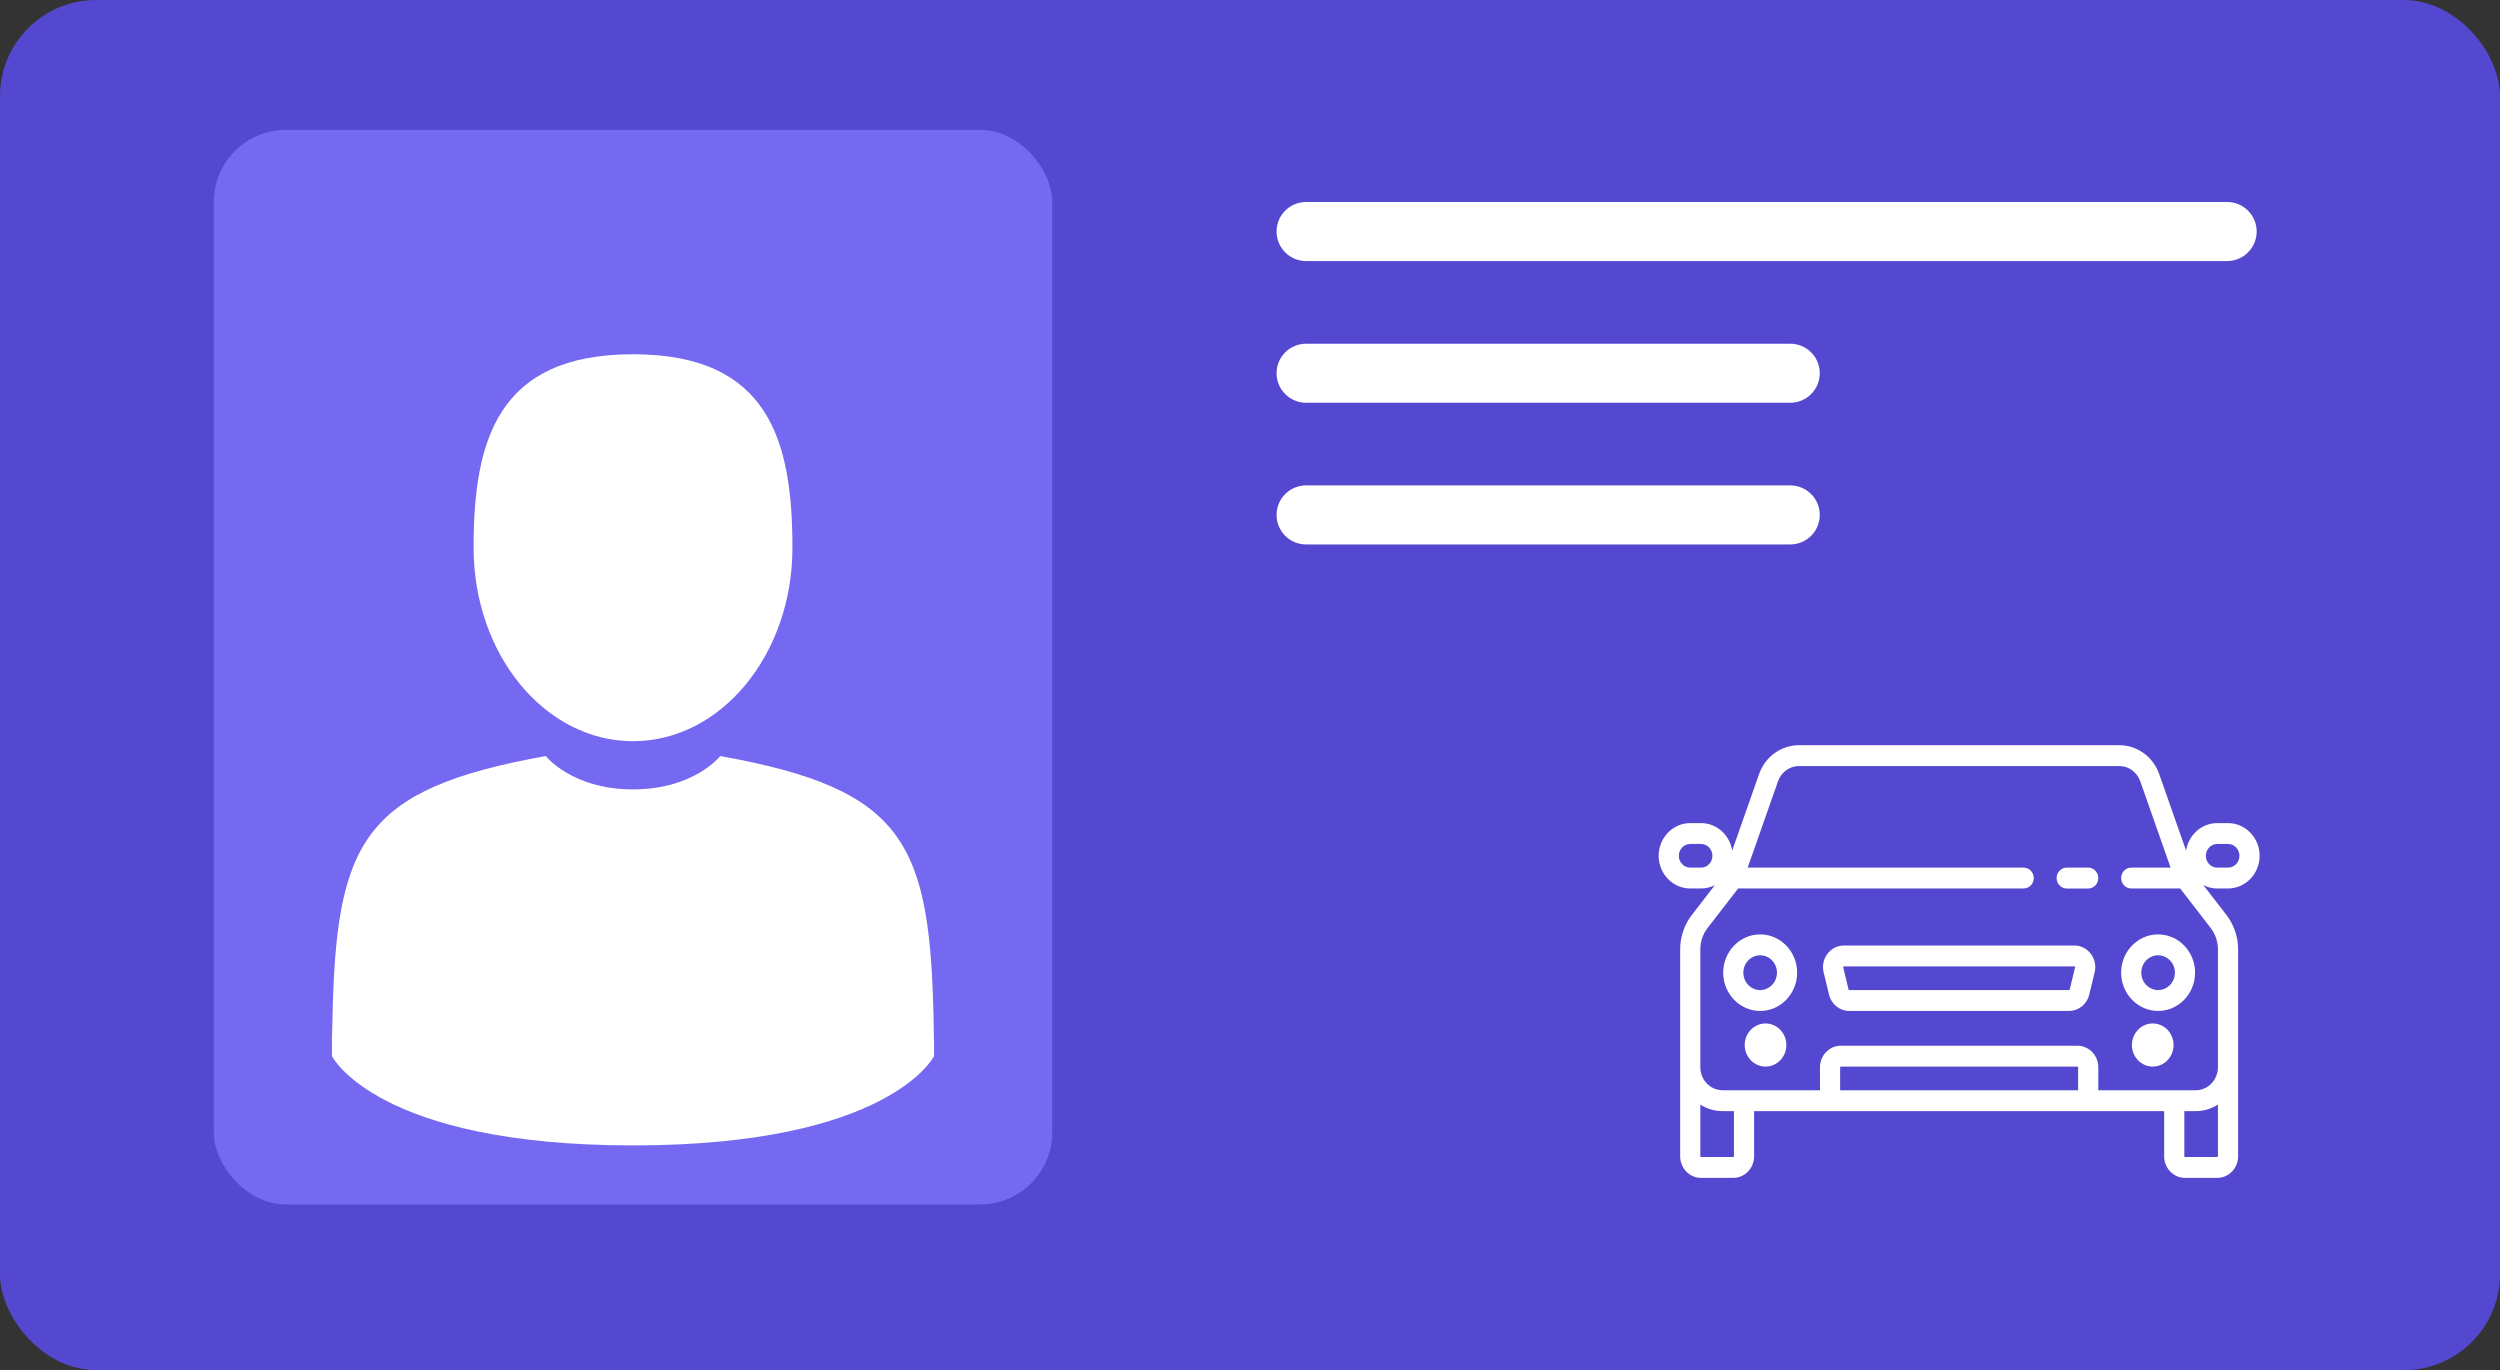 <svg width="104" height="57" viewBox="0 0 104 57" fill="none" xmlns="http://www.w3.org/2000/svg">
<rect x="0" y="0" width="104" height="57" fill="#333333" stroke="none"/>
<rect width="104" height="57" rx="4" fill="#5448D0"/>
<rect x="8.895" y="5.403" width="34.877" height="44.702" rx="3" fill="#7569F1"/>
<path d="M26.333 30.833C29.995 30.833 32.965 27.23 32.965 22.785C32.965 18.34 31.99 14.737 26.333 14.737C20.677 14.737 19.702 18.34 19.702 22.785C19.702 27.23 22.671 30.833 26.333 30.833Z" fill="white"/>
<path d="M13.808 43.122C13.806 43.045 13.807 42.851 13.808 43.122V43.122Z" fill="white"/>
<path d="M38.858 43.333C38.859 42.819 38.861 43.259 38.858 43.333V43.333Z" fill="white"/>
<path d="M38.844 42.797C38.721 35.054 37.709 32.847 29.964 31.451C29.964 31.451 28.874 32.839 26.333 32.839C23.792 32.839 22.702 31.451 22.702 31.451C15.042 32.832 13.968 35.006 13.827 42.545C13.816 43.161 13.81 43.193 13.808 43.122C13.809 43.255 13.809 43.503 13.809 43.935C13.809 43.935 15.653 47.649 26.333 47.649C37.013 47.649 38.857 43.935 38.857 43.935C38.857 43.658 38.857 43.465 38.858 43.333C38.856 43.378 38.851 43.292 38.844 42.797Z" fill="white"/>
<path d="M86.869 36.093H85.974C85.743 36.093 85.555 36.288 85.555 36.528C85.555 36.767 85.743 36.962 85.974 36.962H86.869C87.101 36.962 87.289 36.767 87.289 36.528C87.288 36.288 87.101 36.093 86.869 36.093Z" fill="white"/>
<path fill-rule="evenodd" clip-rule="evenodd" d="M86.979 39.679C86.814 39.46 86.565 39.334 86.296 39.334H76.704C76.435 39.334 76.186 39.46 76.021 39.679C75.855 39.899 75.798 40.179 75.863 40.449L76.087 41.375C76.183 41.775 76.529 42.055 76.928 42.055H86.072C86.471 42.055 86.817 41.775 86.913 41.375L87.137 40.449C87.202 40.179 87.145 39.899 86.979 39.679ZM86.323 40.239L86.1 41.165C86.096 41.178 86.085 41.187 86.072 41.187H76.928C76.915 41.187 76.904 41.178 76.9 41.165L76.677 40.239C76.676 40.237 76.675 40.233 76.676 40.229C76.676 40.225 76.678 40.219 76.682 40.214C76.69 40.203 76.7 40.203 76.704 40.203H86.296C86.297 40.203 86.298 40.203 86.3 40.203C86.301 40.203 86.303 40.203 86.304 40.204L86.307 40.205C86.311 40.206 86.314 40.209 86.318 40.214C86.326 40.225 86.324 40.234 86.323 40.239Z" fill="white"/>
<path d="M73.446 42.576C72.968 42.576 72.579 42.978 72.579 43.473C72.579 43.967 72.968 44.37 73.446 44.37C73.924 44.37 74.313 43.967 74.313 43.473C74.313 42.978 73.924 42.576 73.446 42.576Z" fill="white"/>
<path d="M88.687 43.473C88.687 42.978 89.076 42.576 89.554 42.576C90.032 42.576 90.421 42.978 90.421 43.473C90.421 43.967 90.032 44.37 89.554 44.37C89.076 44.37 88.687 43.967 88.687 43.473Z" fill="white"/>
<path fill-rule="evenodd" clip-rule="evenodd" d="M73.223 38.871C72.374 38.871 71.685 39.585 71.685 40.463C71.685 41.341 72.374 42.055 73.223 42.055C74.071 42.055 74.761 41.341 74.761 40.463C74.761 39.585 74.071 38.871 73.223 38.871ZM73.223 41.187C72.837 41.187 72.523 40.862 72.523 40.463C72.523 40.064 72.837 39.74 73.223 39.74C73.608 39.74 73.922 40.064 73.922 40.463C73.922 40.862 73.608 41.187 73.223 41.187Z" fill="white"/>
<path fill-rule="evenodd" clip-rule="evenodd" d="M88.239 40.463C88.239 39.585 88.929 38.871 89.777 38.871C90.626 38.871 91.315 39.585 91.315 40.463C91.315 41.341 90.626 42.055 89.777 42.055C88.929 42.055 88.239 41.341 88.239 40.463ZM89.078 40.463C89.078 40.862 89.392 41.187 89.777 41.187C90.163 41.187 90.477 40.862 90.477 40.463C90.477 40.064 90.163 39.74 89.777 39.74C89.392 39.74 89.078 40.064 89.078 40.463Z" fill="white"/>
<path fill-rule="evenodd" clip-rule="evenodd" d="M77.594 31H74.834C74.096 31 73.43 31.482 73.178 32.2L72.059 35.385C71.959 34.737 71.415 34.241 70.762 34.241H70.314C69.59 34.241 69 34.851 69 35.601C69 36.351 69.59 36.961 70.314 36.961H70.762C70.968 36.961 71.164 36.912 71.338 36.823L70.379 38.064C70.067 38.468 69.895 38.975 69.895 39.492V48.103C69.895 48.598 70.284 49 70.762 49H72.104C72.582 49 72.971 48.598 72.971 48.103V46.222H90.029V48.103C90.029 48.598 90.418 49 90.896 49H92.238C92.716 49 93.105 48.598 93.105 48.103V39.492C93.105 38.975 92.933 38.468 92.621 38.064L91.662 36.823C91.836 36.912 92.032 36.961 92.238 36.961H92.686C93.41 36.961 94 36.351 94 35.601C94 34.851 93.41 34.241 92.686 34.241H92.238C91.585 34.241 91.041 34.737 90.941 35.385L89.822 32.2C89.57 31.482 88.904 31 88.166 31H85.667H85.597H77.625H77.594ZM70.314 36.093H70.762C71.024 36.093 71.237 35.873 71.237 35.601C71.237 35.33 71.024 35.109 70.762 35.109H70.314C70.052 35.109 69.839 35.33 69.839 35.601C69.839 35.873 70.052 36.093 70.314 36.093ZM72.104 48.132C72.119 48.132 72.132 48.119 72.132 48.103L72.132 46.222H71.656C71.318 46.222 71.002 46.123 70.734 45.951V48.103C70.734 48.119 70.746 48.132 70.762 48.132H72.104ZM76.55 45.354H86.45L86.45 44.399C86.45 44.383 86.437 44.37 86.422 44.37H76.578C76.574 44.37 76.57 44.371 76.567 44.373C76.557 44.377 76.55 44.387 76.55 44.399V45.354ZM92.238 48.132C92.254 48.132 92.266 48.119 92.266 48.103L92.266 45.951C91.998 46.123 91.681 46.222 91.343 46.222H90.868V48.103C90.868 48.119 90.88 48.132 90.896 48.132H92.238ZM92.266 39.492C92.266 39.171 92.16 38.857 91.966 38.606L90.695 36.961H88.659C88.427 36.961 88.24 36.767 88.24 36.527C88.24 36.288 88.427 36.093 88.659 36.093H90.297L89.033 32.497C88.901 32.121 88.553 31.868 88.166 31.868H74.834C74.447 31.868 74.099 32.121 73.967 32.497L72.703 36.093H84.185C84.416 36.093 84.604 36.288 84.604 36.527C84.604 36.767 84.416 36.961 84.185 36.961H72.306L71.034 38.606C70.84 38.857 70.734 39.171 70.734 39.492V44.399C70.734 44.925 71.148 45.354 71.657 45.354H75.711V44.399C75.711 43.904 76.1 43.502 76.578 43.502H86.422C86.9 43.502 87.289 43.904 87.289 44.399V45.354H91.344C91.852 45.354 92.266 44.925 92.266 44.399V39.492ZM92.238 35.109C91.976 35.109 91.763 35.33 91.763 35.601C91.763 35.873 91.976 36.093 92.238 36.093H92.686C92.948 36.093 93.161 35.873 93.161 35.601C93.161 35.33 92.948 35.109 92.686 35.109H92.238Z" fill="white"/>
<path d="M53.105 9.631C53.105 8.953 53.655 8.403 54.333 8.403H92.649C93.327 8.403 93.877 8.953 93.877 9.631C93.877 10.31 93.327 10.86 92.649 10.86H54.333C53.655 10.86 53.105 10.31 53.105 9.631Z" fill="white"/>
<path d="M53.105 15.526C53.105 14.848 53.655 14.298 54.333 14.298H74.474C75.152 14.298 75.702 14.848 75.702 15.526C75.702 16.204 75.152 16.754 74.474 16.754H54.333C53.655 16.754 53.105 16.204 53.105 15.526Z" fill="white"/>
<path d="M53.105 21.421C53.105 20.743 53.655 20.193 54.333 20.193H74.474C75.152 20.193 75.702 20.743 75.702 21.421C75.702 22.099 75.152 22.649 74.474 22.649H54.333C53.655 22.649 53.105 22.099 53.105 21.421Z" fill="white"/>
</svg>
